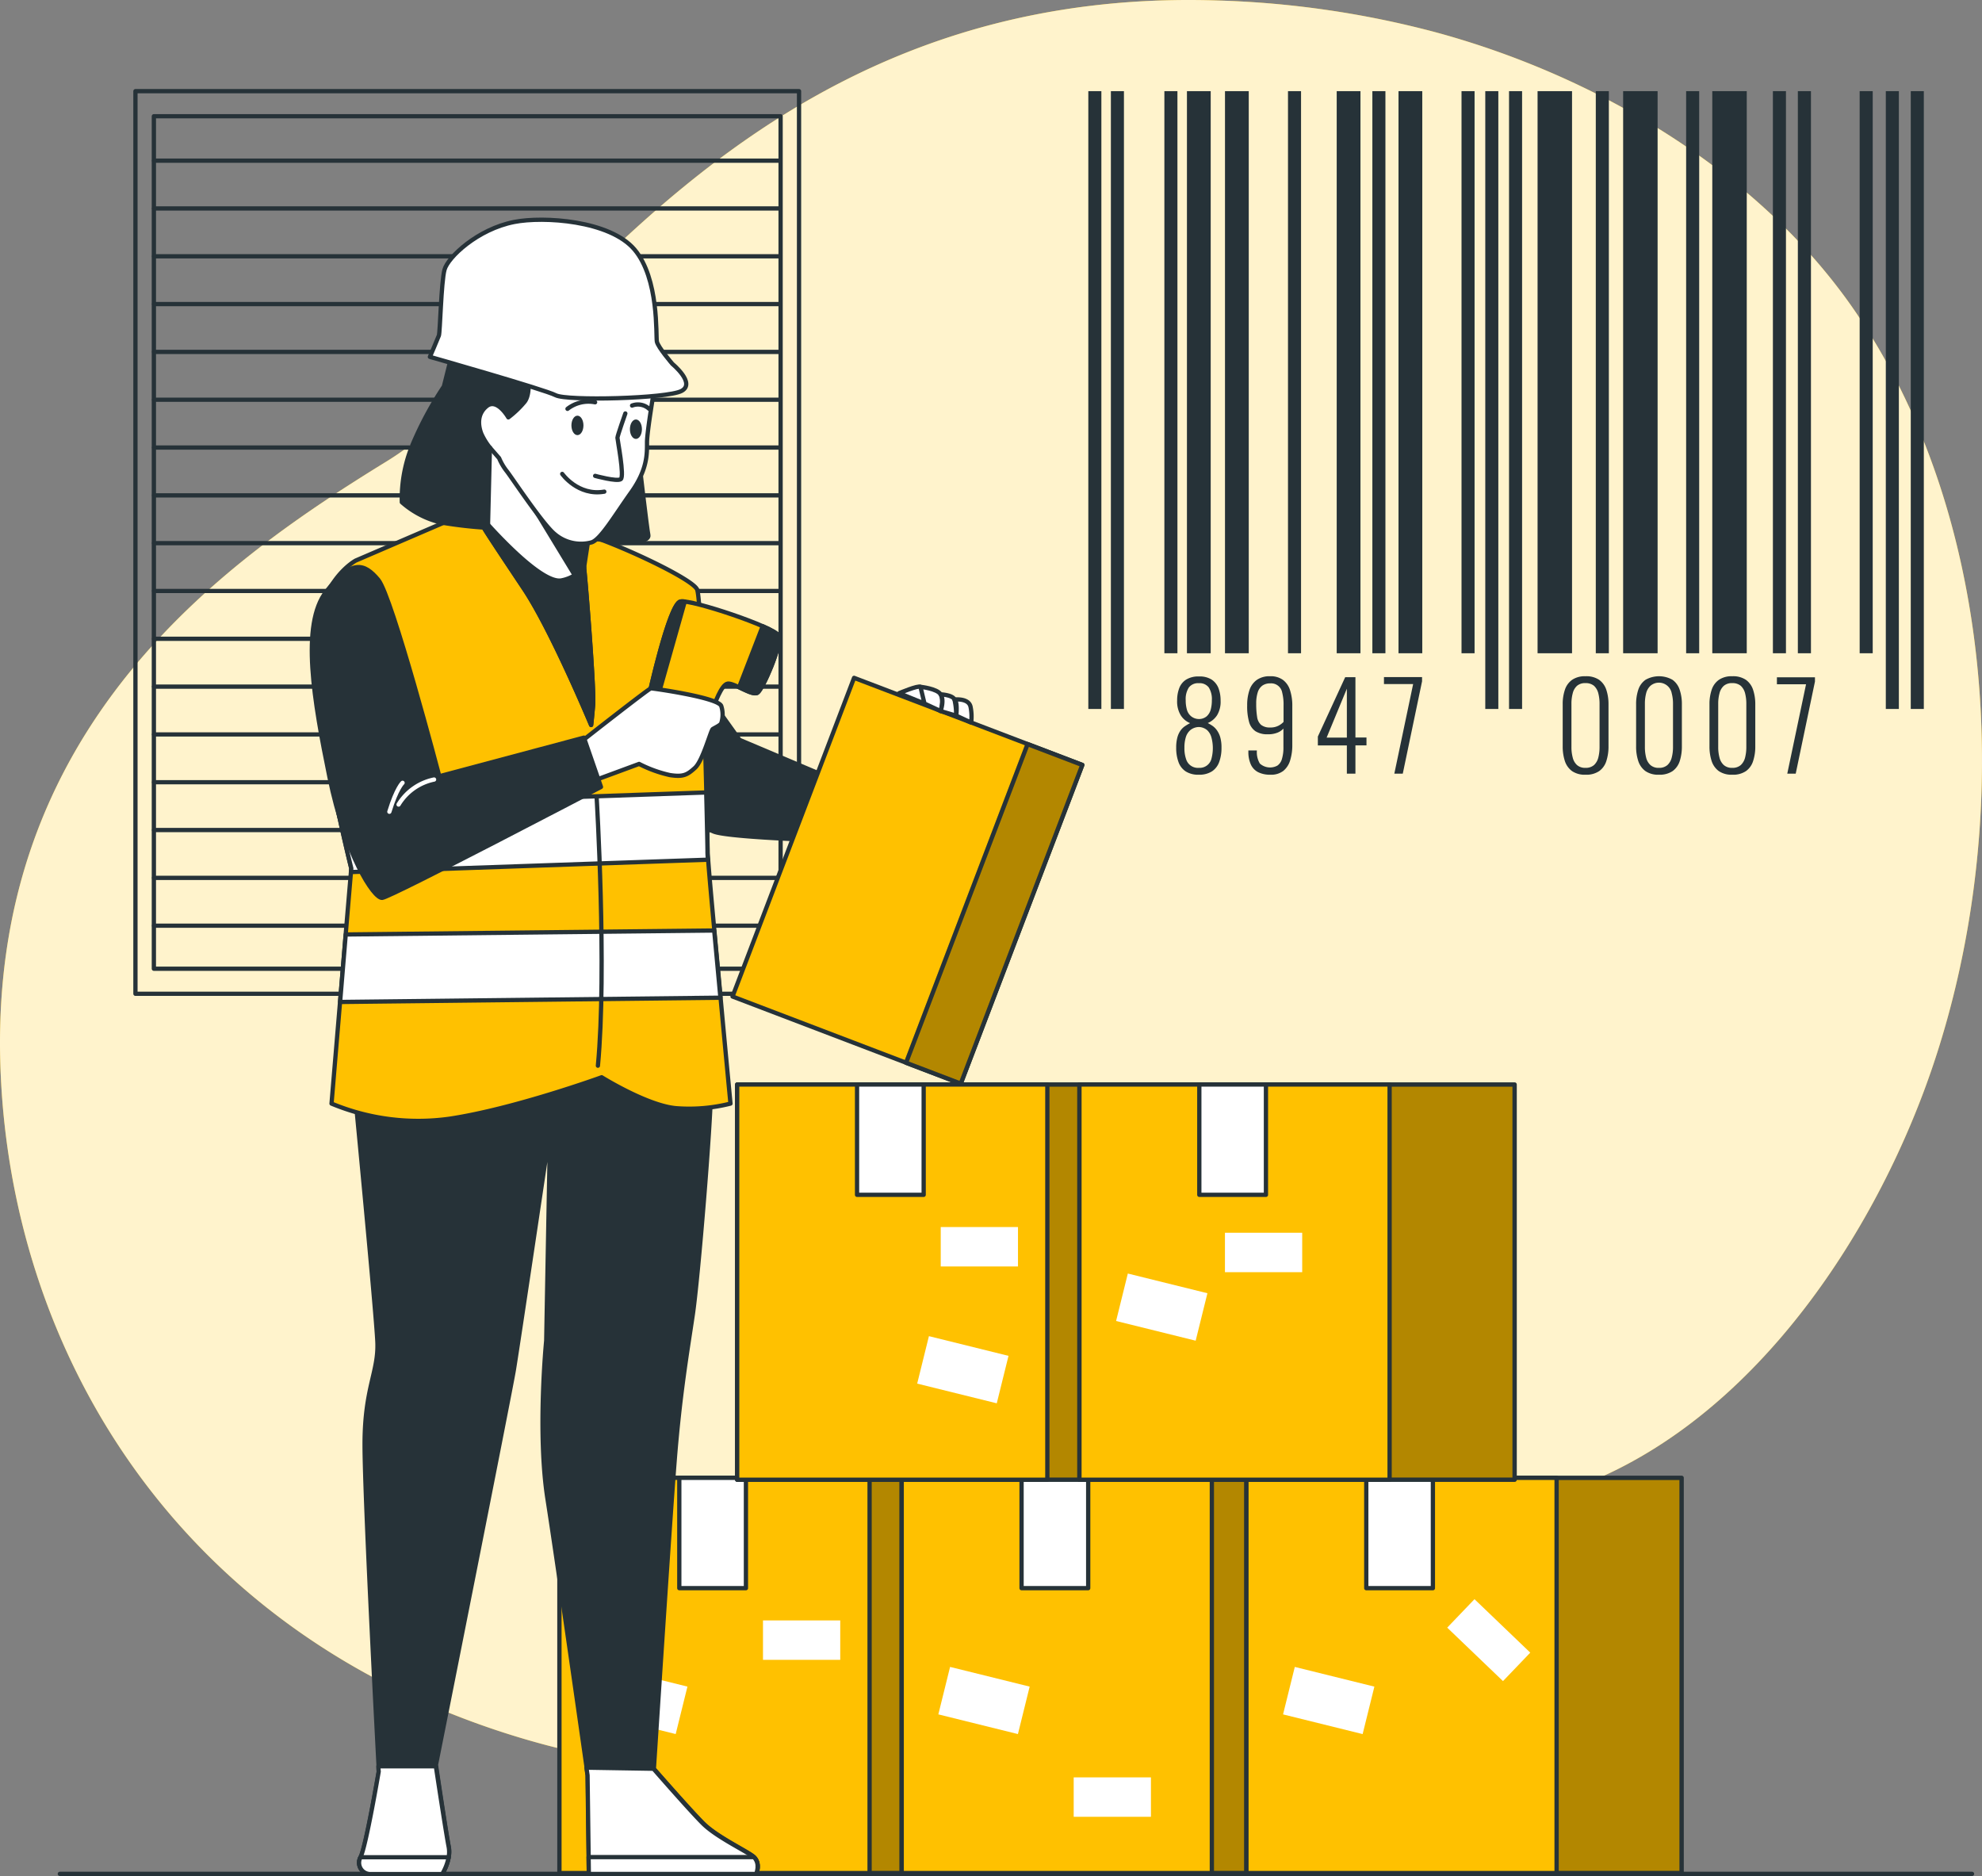 <svg xmlns="http://www.w3.org/2000/svg" width="464.652" height="439.801" viewBox="0 0 464.652 439.801">
  <rect x="0" y="0" width="464.652" height="439.801" fill="#808080" stroke="none"/>
  <g id="Barcode-bro" transform="translate(-0.008 -0.003)">
    <g id="freepik--background-simple--inject-2">
      <path id="Path_27773" data-name="Path 27773" d="M464.86,277.39c-14.73,39.43-44.81,82.11-87.14,94.75-64,19.1-71.6,70.65-186.16,65.87A230.917,230.917,0,0,1,142,430.75,194.411,194.411,0,0,1,118.73,423C51.8,395.89,16.89,336.23,14,273.81c-3.82-82.11,53.46-121.24,90.69-144.15S186.79,18,299.44,21.77a224.059,224.059,0,0,1,50.92,7.44c37.91,10.26,76.44,32.95,98.84,66.12q2.52,3.75,4.82,7.64C484,153.82,484.93,223.63,464.86,277.39Z" transform="translate(-13.81 -21.65)" fill="#ffc100"/>
      <path id="Path_27774" data-name="Path 27774" d="M464.86,277.39c-14.73,39.43-44.81,82.11-87.14,94.75-64,19.1-71.6,70.65-186.16,65.87A230.917,230.917,0,0,1,142,430.75,194.411,194.411,0,0,1,118.73,423C51.8,395.89,16.89,336.23,14,273.81c-3.82-82.11,53.46-121.24,90.69-144.15S186.79,18,299.44,21.77a224.059,224.059,0,0,1,50.92,7.44c37.91,10.26,76.44,32.95,98.84,66.12q2.52,3.75,4.82,7.64C484,153.82,484.93,223.63,464.86,277.39Z" transform="translate(-13.81 -21.65)" fill="#fff" opacity="0.8"/>
    </g>
    <g id="freepik--Floor--inject-2">
      <line id="Line_102" data-name="Line 102" x2="448.28" transform="translate(14.04 439.25)" fill="none" stroke="#263238" stroke-linecap="round" stroke-linejoin="round" stroke-width="1"/>
    </g>
    <g id="freepik--Window--inject-2">
      <rect id="Rectangle_9787" data-name="Rectangle 9787" width="155.57" height="211.58" transform="translate(31.76 21.37)" fill="none" stroke="#263238" stroke-linecap="round" stroke-linejoin="round" stroke-width="1"/>
      <rect id="Rectangle_9788" data-name="Rectangle 9788" width="146.93" height="199.83" transform="translate(36.08 27.25)" fill="none" stroke="#263238" stroke-linecap="round" stroke-linejoin="round" stroke-width="1"/>
      <line id="Line_103" data-name="Line 103" x2="146.73" transform="translate(36.12 37.66)" fill="none" stroke="#263238" stroke-linecap="round" stroke-linejoin="round" stroke-width="1"/>
      <line id="Line_104" data-name="Line 104" x2="146.73" transform="translate(36.12 48.87)" fill="none" stroke="#263238" stroke-linecap="round" stroke-linejoin="round" stroke-width="1"/>
      <line id="Line_105" data-name="Line 105" x2="146.73" transform="translate(36.12 60.08)" fill="none" stroke="#263238" stroke-linecap="round" stroke-linejoin="round" stroke-width="1"/>
      <line id="Line_106" data-name="Line 106" x2="146.73" transform="translate(36.12 71.28)" fill="none" stroke="#263238" stroke-linecap="round" stroke-linejoin="round" stroke-width="1"/>
      <line id="Line_107" data-name="Line 107" x2="146.73" transform="translate(36.12 82.49)" fill="none" stroke="#263238" stroke-linecap="round" stroke-linejoin="round" stroke-width="1"/>
      <line id="Line_108" data-name="Line 108" x2="146.73" transform="translate(36.12 93.7)" fill="none" stroke="#263238" stroke-linecap="round" stroke-linejoin="round" stroke-width="1"/>
      <line id="Line_109" data-name="Line 109" x2="146.73" transform="translate(36.12 104.91)" fill="none" stroke="#263238" stroke-linecap="round" stroke-linejoin="round" stroke-width="1"/>
      <line id="Line_110" data-name="Line 110" x2="146.73" transform="translate(36.12 116.12)" fill="none" stroke="#263238" stroke-linecap="round" stroke-linejoin="round" stroke-width="1"/>
      <line id="Line_111" data-name="Line 111" x2="146.73" transform="translate(36.12 127.32)" fill="none" stroke="#263238" stroke-linecap="round" stroke-linejoin="round" stroke-width="1"/>
      <line id="Line_112" data-name="Line 112" x2="146.73" transform="translate(36.12 138.53)" fill="none" stroke="#263238" stroke-linecap="round" stroke-linejoin="round" stroke-width="1"/>
      <line id="Line_113" data-name="Line 113" x2="146.73" transform="translate(36.12 149.74)" fill="none" stroke="#263238" stroke-linecap="round" stroke-linejoin="round" stroke-width="1"/>
      <line id="Line_114" data-name="Line 114" x2="146.73" transform="translate(36.12 160.95)" fill="none" stroke="#263238" stroke-linecap="round" stroke-linejoin="round" stroke-width="1"/>
      <line id="Line_115" data-name="Line 115" x2="146.73" transform="translate(36.12 172.16)" fill="none" stroke="#263238" stroke-linecap="round" stroke-linejoin="round" stroke-width="1"/>
      <line id="Line_116" data-name="Line 116" x2="146.73" transform="translate(36.12 183.36)" fill="none" stroke="#263238" stroke-linecap="round" stroke-linejoin="round" stroke-width="1"/>
      <line id="Line_117" data-name="Line 117" x2="146.73" transform="translate(36.12 194.57)" fill="none" stroke="#263238" stroke-linecap="round" stroke-linejoin="round" stroke-width="1"/>
      <line id="Line_118" data-name="Line 118" x2="146.73" transform="translate(36.12 205.78)" fill="none" stroke="#263238" stroke-linecap="round" stroke-linejoin="round" stroke-width="1"/>
      <line id="Line_119" data-name="Line 119" x2="146.73" transform="translate(36.12 216.99)" fill="none" stroke="#263238" stroke-linecap="round" stroke-linejoin="round" stroke-width="1"/>
    </g>
    <g id="freepik--Barcode--inject-2">
      <rect id="Rectangle_9789" data-name="Rectangle 9789" width="3.06" height="144.82" transform="translate(255.15 21.37)" fill="#263238"/>
      <rect id="Rectangle_9790" data-name="Rectangle 9790" width="3.06" height="144.82" transform="translate(260.44 21.37)" fill="#263238"/>
      <rect id="Rectangle_9791" data-name="Rectangle 9791" width="3.06" height="131.76" transform="translate(272.98 21.37)" fill="#263238"/>
      <rect id="Rectangle_9792" data-name="Rectangle 9792" width="3.06" height="131.76" transform="translate(301.96 21.37)" fill="#263238"/>
      <rect id="Rectangle_9793" data-name="Rectangle 9793" width="3.06" height="131.76" transform="translate(321.74 21.37)" fill="#263238"/>
      <rect id="Rectangle_9794" data-name="Rectangle 9794" width="3.06" height="131.76" transform="translate(342.64 21.37)" fill="#263238"/>
      <rect id="Rectangle_9795" data-name="Rectangle 9795" width="3.06" height="144.82" transform="translate(348.21 21.37)" fill="#263238"/>
      <rect id="Rectangle_9796" data-name="Rectangle 9796" width="3.06" height="144.82" transform="translate(353.78 21.37)" fill="#263238"/>
      <rect id="Rectangle_9797" data-name="Rectangle 9797" width="3.06" height="131.76" transform="translate(374.12 21.37)" fill="#263238"/>
      <rect id="Rectangle_9798" data-name="Rectangle 9798" width="3.06" height="131.76" transform="translate(395.3 21.37)" fill="#263238"/>
      <rect id="Rectangle_9799" data-name="Rectangle 9799" width="3.06" height="131.76" transform="translate(415.64 21.37)" fill="#263238"/>
      <rect id="Rectangle_9800" data-name="Rectangle 9800" width="3.07" height="131.76" transform="translate(421.49 21.37)" fill="#263238"/>
      <rect id="Rectangle_9801" data-name="Rectangle 9801" width="3.06" height="131.76" transform="translate(435.98 21.37)" fill="#263238"/>
      <rect id="Rectangle_9802" data-name="Rectangle 9802" width="3.06" height="144.82" transform="translate(442.11 21.37)" fill="#263238"/>
      <rect id="Rectangle_9803" data-name="Rectangle 9803" width="3.06" height="144.82" transform="translate(447.96 21.37)" fill="#263238"/>
      <rect id="Rectangle_9804" data-name="Rectangle 9804" width="5.57" height="131.76" transform="translate(278.27 21.37)" fill="#263238"/>
      <rect id="Rectangle_9805" data-name="Rectangle 9805" width="5.57" height="131.76" transform="translate(287.19 21.37)" fill="#263238"/>
      <rect id="Rectangle_9806" data-name="Rectangle 9806" width="5.57" height="131.76" transform="translate(313.38 21.37)" fill="#263238"/>
      <rect id="Rectangle_9807" data-name="Rectangle 9807" width="5.57" height="131.76" transform="translate(327.87 21.37)" fill="#263238"/>
      <rect id="Rectangle_9808" data-name="Rectangle 9808" width="8.08" height="131.76" transform="translate(360.47 21.37)" fill="#263238"/>
      <rect id="Rectangle_9809" data-name="Rectangle 9809" width="8.08" height="131.76" transform="translate(380.53 21.37)" fill="#263238"/>
      <rect id="Rectangle_9810" data-name="Rectangle 9810" width="8.08" height="131.76" transform="translate(401.43 21.37)" fill="#263238"/>
      <path id="Path_27775" data-name="Path 27775" d="M294.88,203.25a5.45,5.45,0,0,1-3.1-.78,4.39,4.39,0,0,1-1.69-2.21,9.48,9.48,0,0,1-.53-3.34,9,9,0,0,1,.29-2.46,5.149,5.149,0,0,1,.77-1.63,4.169,4.169,0,0,1,1.06-1,11.6,11.6,0,0,1,1.14-.67,4.7,4.7,0,0,1-2.2-1.85,6.23,6.23,0,0,1-.84-3.44,8.07,8.07,0,0,1,.5-2.93,4.07,4.07,0,0,1,1.64-2,5.43,5.43,0,0,1,3-.72,5.26,5.26,0,0,1,2.95.73,4.31,4.31,0,0,1,1.6,2,8.139,8.139,0,0,1,.5,2.95,6.11,6.11,0,0,1-.82,3.4,4.84,4.84,0,0,1-2.19,1.84,10.443,10.443,0,0,1,1.13.67,4.28,4.28,0,0,1,1,1,5.38,5.38,0,0,1,.79,1.63,8.609,8.609,0,0,1,.3,2.46,9.48,9.48,0,0,1-.53,3.34,4.43,4.43,0,0,1-1.68,2.21,5.46,5.46,0,0,1-3.09.8Zm0-1.61a2.838,2.838,0,0,0,2.93-2.08,9.67,9.67,0,0,0,0-5.08,3.6,3.6,0,0,0-1-1.68,3.12,3.12,0,0,0-1.94-.73,3.26,3.26,0,0,0-2,.73,3.57,3.57,0,0,0-1.06,1.68,8.2,8.2,0,0,0-.32,2.44,7.682,7.682,0,0,0,.38,2.64,2.88,2.88,0,0,0,3,2.08Zm0-11.44a2.82,2.82,0,0,0,1.83-.64,3.24,3.24,0,0,0,.94-1.56,8.23,8.23,0,0,0,.27-2.2,5.13,5.13,0,0,0-.72-3,2.66,2.66,0,0,0-2.32-1,2.71,2.71,0,0,0-2.35,1,5,5,0,0,0-.74,3,7.831,7.831,0,0,0,.28,2.2,3.05,3.05,0,0,0,1,1.56,2.94,2.94,0,0,0,1.81.64Z" transform="translate(-13.81 -21.65)" fill="#263238"/>
      <path id="Path_27776" data-name="Path 27776" d="M311.64,203.25a6.19,6.19,0,0,1-2.84-.58,3.79,3.79,0,0,1-1.72-1.77,7,7,0,0,1-.6-2.92v-.41h2a5.19,5.19,0,0,0,.69,3.06,3.58,3.58,0,0,0,4.12.48,2.81,2.81,0,0,0,1.05-1.52,9.391,9.391,0,0,0,.36-2.89v-4.26a3.849,3.849,0,0,1-1.32.92,5.7,5.7,0,0,1-2.3.41,5.14,5.14,0,0,1-2.93-.71,3.86,3.86,0,0,1-1.51-2.2,13.57,13.57,0,0,1-.44-3.83,10.93,10.93,0,0,1,.54-3.63,4.78,4.78,0,0,1,1.73-2.38,5.18,5.18,0,0,1,3.11-.85,4.85,4.85,0,0,1,3,.85,4.79,4.79,0,0,1,1.67,2.42,11.73,11.73,0,0,1,.53,3.78v9a12,12,0,0,1-.5,3.65,5,5,0,0,1-1.6,2.48,4.66,4.66,0,0,1-3.04.9Zm-.08-11.07a4,4,0,0,0,2-.43,4.331,4.331,0,0,0,1.17-.88V187a11.33,11.33,0,0,0-.32-3,2.63,2.63,0,0,0-2.8-2.16,3.13,3.13,0,0,0-1.83.51,3.07,3.07,0,0,0-1.1,1.58,8.471,8.471,0,0,0-.36,2.68,18.86,18.86,0,0,0,.21,3.09,3.06,3.06,0,0,0,.9,1.84,3.19,3.19,0,0,0,2.13.64Z" transform="translate(-13.81 -21.65)" fill="#263238"/>
      <path id="Path_27777" data-name="Path 27777" d="M329.57,203v-6.61h-6.8V194.3l6.41-13.91h2.4v14.14h2.59v1.84h-2.59V203Zm-4.74-8.45h4.74V183.09Z" transform="translate(-13.81 -21.65)" fill="#263238"/>
      <path id="Path_27778" data-name="Path 27778" d="M340.7,203l4.41-21h-6.84v-1.64h8.93v1L342.68,203Z" transform="translate(-13.81 -21.65)" fill="#263238"/>
      <path id="Path_27779" data-name="Path 27779" d="M385.52,203.25a5.24,5.24,0,0,1-3.18-.86,4.77,4.77,0,0,1-1.67-2.37,11,11,0,0,1-.5-3.43v-9.82a10.371,10.371,0,0,1,.52-3.44,4.61,4.61,0,0,1,1.7-2.33,5.29,5.29,0,0,1,3.13-.83,5.36,5.36,0,0,1,3.18.83,4.65,4.65,0,0,1,1.69,2.33,10.63,10.63,0,0,1,.52,3.44v9.82a10.81,10.81,0,0,1-.51,3.46,4.57,4.57,0,0,1-1.67,2.35,5.34,5.34,0,0,1-3.21.85Zm0-1.61a2.88,2.88,0,0,0,2-.66,3.6,3.6,0,0,0,1-1.75,9.912,9.912,0,0,0,.29-2.47V186.64a9.792,9.792,0,0,0-.29-2.47,3.62,3.62,0,0,0-1-1.75,3,3,0,0,0-2-.64,2.9,2.9,0,0,0-2,.64,3.48,3.48,0,0,0-1,1.75,9.34,9.34,0,0,0-.3,2.47v10.12a9.439,9.439,0,0,0,.3,2.47,3.46,3.46,0,0,0,1,1.75,2.85,2.85,0,0,0,2,.66Z" transform="translate(-13.81 -21.65)" fill="#263238"/>
      <path id="Path_27780" data-name="Path 27780" d="M402.73,203.25a5.22,5.22,0,0,1-3.18-.86,4.71,4.71,0,0,1-1.67-2.37,10.669,10.669,0,0,1-.5-3.43v-9.82a10.64,10.64,0,0,1,.51-3.44,4.61,4.61,0,0,1,1.7-2.33,6.43,6.43,0,0,1,6.32,0,4.63,4.63,0,0,1,1.68,2.33,10.37,10.37,0,0,1,.52,3.44v9.82a11.11,11.11,0,0,1-.5,3.46,4.63,4.63,0,0,1-1.67,2.35,5.38,5.38,0,0,1-3.21.85Zm0-1.61a2.86,2.86,0,0,0,2-.66,3.52,3.52,0,0,0,1-1.75,9.439,9.439,0,0,0,.3-2.47V186.64a9.342,9.342,0,0,0-.3-2.47,3.051,3.051,0,0,0-5-1.75,3.55,3.55,0,0,0-1,1.75,9.791,9.791,0,0,0-.29,2.47v10.12a9.911,9.911,0,0,0,.29,2.47,3.47,3.47,0,0,0,1,1.75A2.82,2.82,0,0,0,402.73,201.64Z" transform="translate(-13.81 -21.65)" fill="#263238"/>
      <path id="Path_27781" data-name="Path 27781" d="M419.93,203.25a5.24,5.24,0,0,1-3.18-.86,4.77,4.77,0,0,1-1.67-2.37,11,11,0,0,1-.5-3.43v-9.82a10.369,10.369,0,0,1,.52-3.44,4.61,4.61,0,0,1,1.7-2.33,5.29,5.29,0,0,1,3.13-.83,5.36,5.36,0,0,1,3.18.83,4.65,4.65,0,0,1,1.69,2.33,10.63,10.63,0,0,1,.52,3.44v9.82a10.81,10.81,0,0,1-.51,3.46,4.57,4.57,0,0,1-1.67,2.35,5.34,5.34,0,0,1-3.21.85Zm0-1.61a2.88,2.88,0,0,0,2-.66,3.6,3.6,0,0,0,1-1.75,9.911,9.911,0,0,0,.29-2.47V186.64a9.79,9.79,0,0,0-.29-2.47,3.62,3.62,0,0,0-1-1.75,3,3,0,0,0-2-.64,2.9,2.9,0,0,0-2,.64,3.48,3.48,0,0,0-1,1.75,9.339,9.339,0,0,0-.3,2.47v10.12a9.44,9.44,0,0,0,.3,2.47,3.46,3.46,0,0,0,1,1.75,2.85,2.85,0,0,0,2,.66Z" transform="translate(-13.81 -21.65)" fill="#263238"/>
      <path id="Path_27782" data-name="Path 27782" d="M432.82,203l4.4-20.95h-6.83v-1.64h8.92v1L434.8,203Z" transform="translate(-13.81 -21.65)" fill="#263238"/>
    </g>
    <g id="freepik--Boxes--inject-2">
      <rect id="Rectangle_9811" data-name="Rectangle 9811" width="102.02" height="92.64" transform="translate(131.16 346.42)" fill="#ffc100"/>
      <rect id="Rectangle_9812" data-name="Rectangle 9812" width="102.02" height="92.64" transform="translate(131.16 346.42)" stroke="#263238" stroke-linecap="round" stroke-linejoin="round" stroke-width="1" opacity="0.3"/>
      <rect id="Rectangle_9813" data-name="Rectangle 9813" width="102.02" height="92.64" transform="translate(131.16 346.42)" fill="none" stroke="#263238" stroke-linecap="round" stroke-linejoin="round" stroke-width="1"/>
      <rect id="Rectangle_9814" data-name="Rectangle 9814" width="72.71" height="92.64" transform="translate(131.16 346.42)" fill="#ffc100" stroke="#263238" stroke-linecap="round" stroke-linejoin="round" stroke-width="1"/>
      <rect id="Rectangle_9815" data-name="Rectangle 9815" width="15.62" height="25.86" transform="translate(159.26 346.42)" fill="#fff" stroke="#263238" stroke-linecap="round" stroke-linejoin="round" stroke-width="1"/>
      <rect id="Rectangle_9816" data-name="Rectangle 9816" width="18.11" height="9.24" transform="translate(178.88 379.84)" fill="#fff"/>
      <rect id="Rectangle_9817" data-name="Rectangle 9817" width="19.22" height="11.46" transform="translate(142.511 390.734) rotate(13.9)" fill="#fff"/>
      <rect id="Rectangle_9818" data-name="Rectangle 9818" width="102.02" height="92.64" transform="translate(211.4 346.42)" fill="#ffc100"/>
      <rect id="Rectangle_9819" data-name="Rectangle 9819" width="102.02" height="92.64" transform="translate(211.4 346.42)" stroke="#263238" stroke-linecap="round" stroke-linejoin="round" stroke-width="1" opacity="0.3"/>
      <rect id="Rectangle_9820" data-name="Rectangle 9820" width="102.02" height="92.64" transform="translate(211.4 346.42)" fill="none" stroke="#263238" stroke-linecap="round" stroke-linejoin="round" stroke-width="1"/>
      <rect id="Rectangle_9821" data-name="Rectangle 9821" width="72.71" height="92.64" transform="translate(211.4 346.42)" fill="#ffc100" stroke="#263238" stroke-linecap="round" stroke-linejoin="round" stroke-width="1"/>
      <rect id="Rectangle_9822" data-name="Rectangle 9822" width="15.62" height="25.86" transform="translate(239.5 346.42)" fill="#fff" stroke="#263238" stroke-linecap="round" stroke-linejoin="round" stroke-width="1"/>
      <rect id="Rectangle_9823" data-name="Rectangle 9823" width="18.11" height="9.24" transform="translate(251.72 416.63)" fill="#fff"/>
      <rect id="Rectangle_9824" data-name="Rectangle 9824" width="19.22" height="11.46" transform="translate(222.741 390.738) rotate(13.9)" fill="#fff"/>
      <rect id="Rectangle_9825" data-name="Rectangle 9825" width="102.02" height="92.64" transform="translate(292.22 346.42)" fill="#ffc100"/>
      <rect id="Rectangle_9826" data-name="Rectangle 9826" width="102.02" height="92.64" transform="translate(292.22 346.42)" stroke="#263238" stroke-linecap="round" stroke-linejoin="round" stroke-width="1" opacity="0.3"/>
      <rect id="Rectangle_9827" data-name="Rectangle 9827" width="102.02" height="92.64" transform="translate(292.22 346.42)" fill="none" stroke="#263238" stroke-linecap="round" stroke-linejoin="round" stroke-width="1"/>
      <rect id="Rectangle_9828" data-name="Rectangle 9828" width="72.71" height="92.64" transform="translate(292.22 346.42)" fill="#ffc100" stroke="#263238" stroke-linecap="round" stroke-linejoin="round" stroke-width="1"/>
      <rect id="Rectangle_9829" data-name="Rectangle 9829" width="15.62" height="25.86" transform="translate(320.31 346.42)" fill="#fff" stroke="#263238" stroke-linecap="round" stroke-linejoin="round" stroke-width="1"/>
      <rect id="Rectangle_9830" data-name="Rectangle 9830" width="18.11" height="9.24" transform="matrix(0.722, 0.692, -0.692, 0.722, 345.681, 374.862)" fill="#fff"/>
      <rect id="Rectangle_9831" data-name="Rectangle 9831" width="19.22" height="11.46" transform="translate(303.555 390.743) rotate(13.9)" fill="#fff"/>
      <rect id="Rectangle_9832" data-name="Rectangle 9832" width="102.02" height="92.64" transform="translate(172.83 254.22)" fill="#ffc100"/>
      <rect id="Rectangle_9833" data-name="Rectangle 9833" width="102.02" height="92.64" transform="translate(172.83 254.22)" stroke="#263238" stroke-linecap="round" stroke-linejoin="round" stroke-width="1" opacity="0.3"/>
      <rect id="Rectangle_9834" data-name="Rectangle 9834" width="102.02" height="92.64" transform="translate(172.83 254.22)" fill="none" stroke="#263238" stroke-linecap="round" stroke-linejoin="round" stroke-width="1"/>
      <rect id="Rectangle_9835" data-name="Rectangle 9835" width="72.71" height="92.64" transform="translate(172.83 254.22)" fill="#ffc100" stroke="#263238" stroke-linecap="round" stroke-linejoin="round" stroke-width="1"/>
      <rect id="Rectangle_9836" data-name="Rectangle 9836" width="15.62" height="25.86" transform="translate(200.93 254.22)" fill="#fff" stroke="#263238" stroke-linecap="round" stroke-linejoin="round" stroke-width="1"/>
      <rect id="Rectangle_9837" data-name="Rectangle 9837" width="18.11" height="9.24" transform="translate(220.55 287.63)" fill="#fff"/>
      <rect id="Rectangle_9838" data-name="Rectangle 9838" width="19.22" height="11.46" transform="translate(217.782 313.206) rotate(13.9)" fill="#fff"/>
      <rect id="Rectangle_9839" data-name="Rectangle 9839" width="102.02" height="92.64" transform="translate(253.07 254.22)" fill="#ffc100"/>
      <rect id="Rectangle_9840" data-name="Rectangle 9840" width="102.02" height="92.64" transform="translate(253.07 254.22)" stroke="#263238" stroke-linecap="round" stroke-linejoin="round" stroke-width="1" opacity="0.3"/>
      <rect id="Rectangle_9841" data-name="Rectangle 9841" width="102.02" height="92.64" transform="translate(253.07 254.22)" fill="none" stroke="#263238" stroke-linecap="round" stroke-linejoin="round" stroke-width="1"/>
      <rect id="Rectangle_9842" data-name="Rectangle 9842" width="72.71" height="92.64" transform="translate(253.07 254.22)" fill="#ffc100" stroke="#263238" stroke-linecap="round" stroke-linejoin="round" stroke-width="1"/>
      <rect id="Rectangle_9843" data-name="Rectangle 9843" width="15.62" height="25.86" transform="translate(281.17 254.22)" fill="#fff" stroke="#263238" stroke-linecap="round" stroke-linejoin="round" stroke-width="1"/>
      <rect id="Rectangle_9844" data-name="Rectangle 9844" width="18.11" height="9.24" transform="translate(287.18 288.97)" fill="#fff"/>
      <rect id="Rectangle_9845" data-name="Rectangle 9845" width="19.22" height="11.46" transform="translate(264.413 298.528) rotate(13.9)" fill="#fff"/>
    </g>
    <g id="freepik--Character--inject-2">
      <path id="Path_27783" data-name="Path 27783" d="M97.12,278.76s4.87,50.49,5.17,57.48-3,10.64-3,24,3.35,76.64,3.35,76.64-3,17.64-4.26,20.07a2.65,2.65,0,0,0,2.43,3.95H117.5s2.13-3.34,1.52-6.38-3-19.16-3-19.16,17.33-87,18.24-92.45,8.52-56.56,8.52-56.56l-.91,49.57s-2.13,21.59.3,37.1,9.43,64.77,9.43,64.77l.3,23.11h39.23s1.22-2.73-.91-4.25-8.52-4.57-11.56-7.61-11.55-12.77-11.55-12.77,3.65-56.56,4.86-72.07,3-25.85,4.26-34.37,4.26-45,4.26-52.91-33.76-12.47-33.76-12.47l-49.87,5.17Z" transform="translate(-13.81 -21.65)" fill="#263238" stroke="#263238" stroke-linecap="round" stroke-linejoin="round" stroke-width="1"/>
      <path id="Path_27784" data-name="Path 27784" d="M119,454.54c-.56-2.8-2.67-16.66-3-18.86H102.53a8.436,8.436,0,0,0,.07,1.22s-3,17.64-4.26,20.07a2.65,2.65,0,0,0,2.43,3.95h16.72A12,12,0,0,0,119,457,6.62,6.62,0,0,0,119,454.54ZM190.55,457a2.331,2.331,0,0,0-.37-.31c-2.13-1.51-8.51-4.56-11.56-7.59s-11.55-12.78-11.55-12.78v-.06L151.3,436c.16,1.15.26,1.79.26,1.79l.25,19.16.05,3.95h39.23S192.16,458.52,190.55,457Z" transform="translate(-13.81 -21.65)" fill="#fff" stroke="#263238" stroke-linecap="round" stroke-linejoin="round" stroke-width="1"/>
      <path id="Path_27785" data-name="Path 27785" d="M98.34,457H119a12,12,0,0,1-1.52,3.95H100.77A2.65,2.65,0,0,1,98.34,457Z" transform="translate(-13.81 -21.65)" fill="#fff" stroke="#263238" stroke-linecap="round" stroke-linejoin="round" stroke-width="1"/>
      <path id="Path_27786" data-name="Path 27786" d="M191.09,460.92H151.86l-.05-3.95h38.74C192.16,458.52,191.09,460.92,191.09,460.92Z" transform="translate(-13.81 -21.65)" fill="#fff" stroke="#263238" stroke-linecap="round" stroke-linejoin="round" stroke-width="1"/>
      <path id="Path_27787" data-name="Path 27787" d="M178.13,182.38l9.06,12.7L208.26,204l-5.81,14.45s-18.51-.67-21.34-1.89a17.42,17.42,0,0,1-4.6-2.84l.14-31.88Z" transform="translate(-13.81 -21.65)" fill="#263238" stroke="#263238" stroke-linecap="round" stroke-linejoin="round" stroke-width="1"/>
      <rect id="Rectangle_9846" data-name="Rectangle 9846" width="57.27" height="79.95" transform="translate(200.233 158.894) rotate(20.88)" fill="#ffc100" stroke="#263238" stroke-linecap="round" stroke-linejoin="round" stroke-width="1"/>
      <rect id="Rectangle_9847" data-name="Rectangle 9847" width="13.73" height="79.95" transform="translate(240.912 174.423) rotate(20.88)" fill="#ffc100"/>
      <rect id="Rectangle_9848" data-name="Rectangle 9848" width="13.73" height="79.95" transform="translate(240.912 174.423) rotate(20.88)" stroke="#263238" stroke-linecap="round" stroke-linejoin="round" stroke-width="1" opacity="0.3"/>
      <rect id="Rectangle_9849" data-name="Rectangle 9849" width="13.73" height="79.95" transform="translate(240.912 174.423) rotate(20.88)" fill="none" stroke="#263238" stroke-linecap="round" stroke-linejoin="round" stroke-width="1"/>
      <path id="Path_27788" data-name="Path 27788" d="M224.61,184.14s4.45-1.89,5-1.49.94,3.92.94,3.92Z" transform="translate(-13.81 -21.65)" fill="#fff" stroke="#263238" stroke-linecap="round" stroke-linejoin="round" stroke-width="1"/>
      <path id="Path_27789" data-name="Path 27789" d="M229.61,182.65s3.91.41,4.72,1.76,0,3.92,0,3.92l-3.78-1.76Z" transform="translate(-13.81 -21.65)" fill="#fff" stroke="#263238" stroke-linecap="round" stroke-linejoin="round" stroke-width="1"/>
      <path id="Path_27790" data-name="Path 27790" d="M234.33,184.41s2.84.13,3.25,1.22a16.19,16.19,0,0,1,.4,3.78l-3.65-1.08S235.28,185.76,234.33,184.41Z" transform="translate(-13.81 -21.65)" fill="#fff" stroke="#263238" stroke-linecap="round" stroke-linejoin="round" stroke-width="1"/>
      <path id="Path_27791" data-name="Path 27791" d="M237.58,185.63s3.37-.41,3.78,1.75a11.12,11.12,0,0,1,.13,3.65L238,189.41S238.39,186.17,237.58,185.63Z" transform="translate(-13.81 -21.65)" fill="#fff" stroke="#263238" stroke-linecap="round" stroke-linejoin="round" stroke-width="1"/>
      <path id="Path_27792" data-name="Path 27792" d="M185.07,280.34a39.48,39.48,0,0,1-12.79,1.08c-6.78-.62-17.41-7.25-17.41-7.25s-20.34,7.4-35.59,9.71a52.91,52.91,0,0,1-27.74-3.54l2-23.86,1.32-15.82,1.23-14.55.07-.92s-1.57-6.31-3.37-14.78c-2.47-11.54-5.35-27.14-5.26-36.37.16-16,9.71-21,9.71-21l27.58-11.86c12.62-.47,16.48,3.54,23.42,4.93s27.73,10.94,29,13.71c.86,1.95,1.74,30,2.17,47.56.19,7.35.3,12.84.3,13.76a16.275,16.275,0,0,0,.12,2c.23,3.12.78,9.32,1.45,16.52.45,5,1,10.51,1.46,15.79C183.94,268.58,185.07,280.34,185.07,280.34Z" transform="translate(-13.81 -21.65)" fill="#ffc100" stroke="#263238" stroke-linecap="round" stroke-linejoin="round" stroke-width="1"/>
      <path id="Path_27793" data-name="Path 27793" d="M96.17,225.19s-1.57-6.31-3.37-14.78l86.58-3c.19,7.35.3,12.84.3,13.76a16.275,16.275,0,0,0,.12,2l-83.7,2.9Z" transform="translate(-13.81 -21.65)" fill="#fff" stroke="#263238" stroke-linecap="round" stroke-linejoin="round" stroke-width="1"/>
      <path id="Path_27794" data-name="Path 27794" d="M182.71,255.52l-89.16,1,1.32-15.82,86.38-.93C181.7,244.74,182.22,250.24,182.71,255.52Z" transform="translate(-13.81 -21.65)" fill="#fff" stroke="#263238" stroke-linecap="round" stroke-linejoin="round" stroke-width="1"/>
      <path id="Path_27795" data-name="Path 27795" d="M153.69,208.51s2.43,40.45.3,62.95" transform="translate(-13.81 -21.65)" fill="none" stroke="#263238" stroke-linecap="round" stroke-linejoin="round" stroke-width="1"/>
      <path id="Path_27796" data-name="Path 27796" d="M163.81,131.05s1.69,14.63,2,16-2.93,2-8.48,1.39l-5.54-.62s3.23-5.7,4.16-7.24S163.81,131.05,163.81,131.05Z" transform="translate(-13.81 -21.65)" fill="#263238" stroke="#263238" stroke-linecap="round" stroke-linejoin="round" stroke-width="1"/>
      <path id="Path_27797" data-name="Path 27797" d="M150.25,147.84a24.6,24.6,0,0,0,.31,5.09c.46,3.23,2.61,30.35,2.31,33.89s-.47,4.78-.47,4.78-9.24-22.19-15.71-31.9-9.55-14.32-9.86-15.09-1.08-23-1.08-23,4,1.39,5.85,4.47,7.55,9.55,11.56,14S150.25,147.84,150.25,147.84Z" transform="translate(-13.81 -21.65)" fill="#fff" stroke="#263238" stroke-linecap="round" stroke-linejoin="round" stroke-width="1"/>
      <path id="Path_27798" data-name="Path 27798" d="M124.94,118.71l9.56,15.73,2.44-1.46,1.04-6.79-15.43-12.77Z" fill="#263238" stroke="#263238" stroke-linecap="round" stroke-linejoin="round" stroke-width="1"/>
      <path id="Path_27799" data-name="Path 27799" d="M145.47,157.7c-4.58.92-15.59-11.15-18.81-14.82a11.749,11.749,0,0,0,.17,1.73c.31.77,3.39,5.39,9.86,15.09s15.71,31.9,15.71,31.9.16-1.24.47-4.78c.27-3.18-1.44-25.34-2.12-32.19a9.3,9.3,0,0,1-5.28,3.07Z" transform="translate(-13.81 -21.65)" fill="#263238" stroke="#263238" stroke-linecap="round" stroke-linejoin="round" stroke-width="1"/>
      <path id="Path_27800" data-name="Path 27800" d="M167.35,111.94s-1.85,10.79-1.85,13.41.15,6.31-3.7,11.71-7.09,10.94-9.24,11.71a9.49,9.49,0,0,1-8.78-2c-2.93-2.46-10.33-13.71-11.25-14.79a13.23,13.23,0,0,1-1.7-2.93l-2.15-2.46s-4.32-1.39-4-6.78a8.87,8.87,0,0,1,4.16-7.39l6.78-6A69,69,0,0,0,167.35,111.94Z" transform="translate(-13.81 -21.65)" fill="#fff" stroke="#263238" stroke-linecap="round" stroke-linejoin="round" stroke-width="1"/>
      <path id="Path_27801" data-name="Path 27801" d="M160.42,118.57s-1.85,5.24-1.85,5.7,1.69,9.09.77,9.71-6-.78-6-.78" transform="translate(-13.81 -21.65)" fill="none" stroke="#263238" stroke-linecap="round" stroke-linejoin="round" stroke-width="1"/>
      <path id="Path_27802" data-name="Path 27802" d="M145.62,132.74s3.7,5.24,9.87,4.16" transform="translate(-13.81 -21.65)" fill="none" stroke="#263238" stroke-linecap="round" stroke-linejoin="round" stroke-width="1"/>
      <ellipse id="Ellipse_63" data-name="Ellipse 63" cx="1.41" cy="2.28" rx="1.41" ry="2.28" transform="translate(133.97 97.44)" fill="#263238"/>
      <ellipse id="Ellipse_64" data-name="Ellipse 64" cx="1.41" cy="2.28" rx="1.41" ry="2.28" transform="translate(147.68 98.33)" fill="#263238"/>
      <path id="Path_27803" data-name="Path 27803" d="M146.86,117.49a8,8,0,0,1,6.47-1.54" transform="translate(-13.81 -21.65)" fill="none" stroke="#263238" stroke-linecap="round" stroke-linejoin="round" stroke-width="1"/>
      <path id="Path_27804" data-name="Path 27804" d="M162,116.72a3.87,3.87,0,0,1,4,.77" transform="translate(-13.81 -21.65)" fill="none" stroke="#263238" stroke-linecap="round" stroke-linejoin="round" stroke-width="1"/>
      <path id="Path_27805" data-name="Path 27805" d="M137.61,110.09s.62,3.86-.77,5.71a22.88,22.88,0,0,1-3.85,3.69s-2.62-4.62-5.08-2.62-1.85,4.93-1.24,6.47a15,15,0,0,0,2,3.24l-.46,18.8a100.751,100.751,0,0,1-10.94-1.24,21.17,21.17,0,0,1-9.25-4.77,33.05,33.05,0,0,1,2.62-13.71,81.53,81.53,0,0,1,7.24-13.41l1.85-7.39Z" transform="translate(-13.81 -21.65)" fill="#263238" stroke="#263238" stroke-linecap="round" stroke-linejoin="round" stroke-width="1"/>
      <path id="Path_27806" data-name="Path 27806" d="M114.6,105.3s26.86,7.63,29.49,9,26.07.79,29.49-1-2.11-6.32-2.11-6.32-3.4-3.94-3.66-5.26.55-14.72-5.24-21.57-21.37-7.81-28.19-6.47c-8.63,1.69-15.56,8.29-16.35,11.18S117,99.51,116.71,100.3,114.6,105.3,114.6,105.3Z" transform="translate(-13.81 -21.65)" fill="#fff" stroke="#263238" stroke-linecap="round" stroke-linejoin="round" stroke-width="1"/>
      <path id="Path_27807" data-name="Path 27807" d="M181.21,187.13s1.7-5.09,3.24-5.24,5.7,2.93,6.93,2.16,5.86-11.4,4.93-13.41-20.33-8.47-22.95-8-7.4,22.19-7.4,22.19Z" transform="translate(-13.81 -21.65)" fill="#ffc100" stroke="#263238" stroke-linecap="round" stroke-linejoin="round" stroke-width="1"/>
      <path id="Path_27808" data-name="Path 27808" d="M192.62,168.44l-5.53,14.31c1.68.79,3.54,1.77,4.29,1.3,1.24-.77,5.86-11.4,4.93-13.41C196.08,170.14,194.65,169.34,192.62,168.44Z" transform="translate(-13.81 -21.65)" fill="#263238" stroke="#263238" stroke-linecap="round" stroke-linejoin="round" stroke-width="1"/>
      <path id="Path_27809" data-name="Path 27809" d="M168,185.12l6.35-22.46a3.68,3.68,0,0,0-1,0c-2.62.46-7.4,22.19-7.4,22.19Z" transform="translate(-13.81 -21.65)" fill="#263238" stroke="#263238" stroke-linecap="round" stroke-linejoin="round" stroke-width="1"/>
      <path id="Path_27810" data-name="Path 27810" d="M149.94,195.6S166,183,166.42,183s15.87,2.16,16.49,4.16a6.52,6.52,0,0,1,0,4c-.15.47-1.54,1.08-2,1.39s-2.31,7.4-4.16,9.09-2.78,2.16-5.86,1.7a29.85,29.85,0,0,1-7.24-2.62l-10,3.69Z" transform="translate(-13.81 -21.65)" fill="#fff" stroke="#263238" stroke-linecap="round" stroke-linejoin="round" stroke-width="1"/>
      <path id="Path_27811" data-name="Path 27811" d="M116.81,203.61s-11.09-42.21-14.32-46.06-6.17-4.93-12.18,2.77-2.92,25.58.77,43.6,10.33,28.35,12.33,28.2,51.3-26,51.3-26l-4-11.56Z" transform="translate(-13.81 -21.65)" fill="#263238" stroke="#263238" stroke-linecap="round" stroke-linejoin="round" stroke-width="1"/>
      <path id="Path_27812" data-name="Path 27812" d="M115.58,204.38a12.74,12.74,0,0,0-8.32,5.86" transform="translate(-13.81 -21.65)" fill="none" stroke="#fff" stroke-linecap="round" stroke-linejoin="round" stroke-width="1"/>
      <path id="Path_27813" data-name="Path 27813" d="M108.19,205.15s-1.39,1.24-3.09,6.78" transform="translate(-13.81 -21.65)" fill="none" stroke="#fff" stroke-linecap="round" stroke-linejoin="round" stroke-width="1"/>
    </g>
  </g>
</svg>
